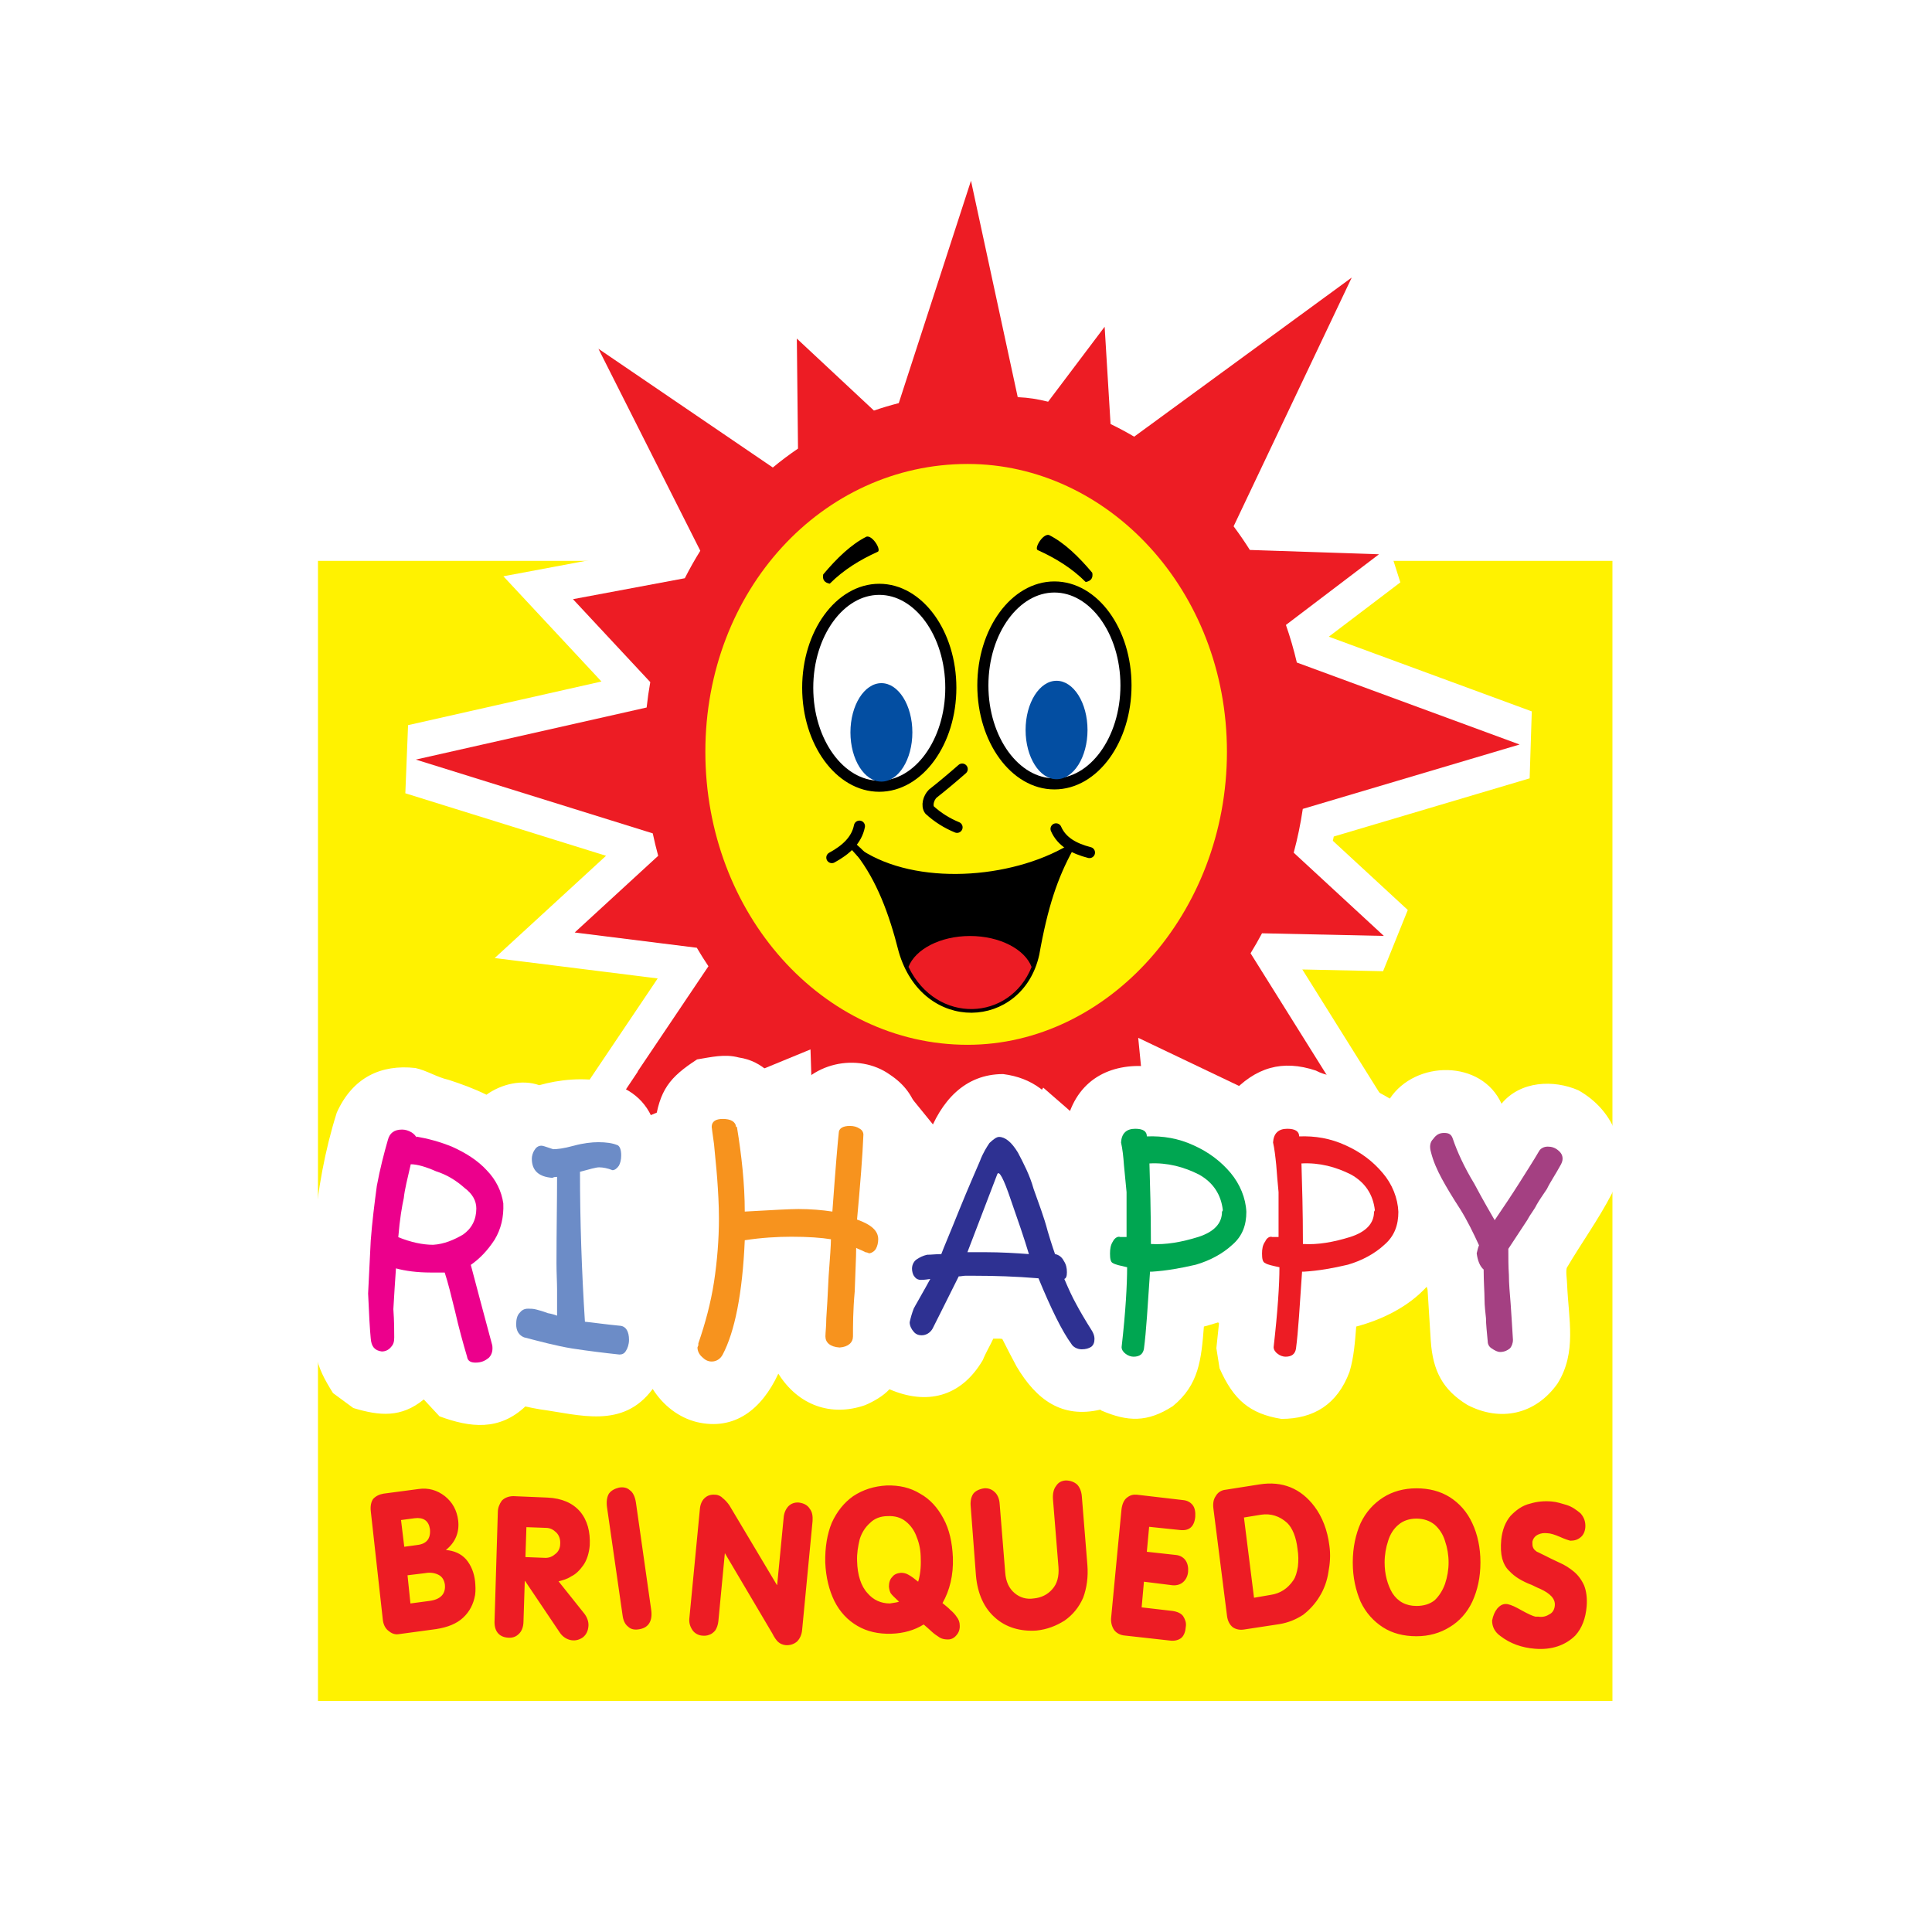 <?xml version="1.0" encoding="utf-8"?>
<!-- Generator: Adobe Illustrator 13.0.0, SVG Export Plug-In . SVG Version: 6.00 Build 14948)  -->
<!DOCTYPE svg PUBLIC "-//W3C//DTD SVG 1.0//EN" "http://www.w3.org/TR/2001/REC-SVG-20010904/DTD/svg10.dtd">
<svg version="1.0" id="Layer_1" xmlns="http://www.w3.org/2000/svg" xmlns:xlink="http://www.w3.org/1999/xlink" x="0px" y="0px"
	 width="192.756px" height="192.756px" viewBox="0 0 192.756 192.756" enable-background="new 0 0 192.756 192.756"
	 xml:space="preserve">
<g>
	<polygon fill-rule="evenodd" clip-rule="evenodd" fill="#FFFFFF" points="0,0 192.756,0 192.756,192.756 0,192.756 0,0 	"/>
	<polygon fill-rule="evenodd" clip-rule="evenodd" fill="#FFF200" points="31.724,55.958 160.873,55.958 160.873,169.707 
		31.724,169.707 31.724,55.958 	"/>
	<path fill="none" stroke="#FFFFFF" stroke-width="7.043" stroke-miterlimit="2.613" d="M132.845,108.023l4.211,6.732
		l-23.496-11.211l1.422,14.447l-10.9-9.479l-6.054,9.766l-7.739-9.533l-9.005,9.014l-0.42-13.059l-21.721,8.936l4.495-6.725
		l-0.024-0.004l4.513-6.707l0.511-0.764l0.001,0.002l2.042-3.034c-0.404-0.601-0.79-1.218-1.159-1.846l-12.183-1.524l8.329-7.651
		c-0.201-0.737-0.382-1.483-0.542-2.238l-23.638-7.362l23.027-5.195c0.093-0.855,0.215-1.7,0.363-2.534l-7.712-8.275l11.158-2.089
		c0.478-0.94,0.994-1.855,1.546-2.741L59.706,34.797l17.398,11.847c0.809-0.669,1.647-1.3,2.513-1.886L79.501,33.78l7.69,7.181
		c0.812-0.279,1.639-0.526,2.478-0.74l7.206-22.186l4.664,21.589c1.146,0.054,1.935,0.189,3.033,0.453l5.638-7.477l0.59,9.706
		c0.803,0.387,1.589,0.808,2.357,1.261l21.705-15.874L123.077,52.51c0.568,0.761,1.11,1.548,1.621,2.359l12.885,0.431l-9.287,7.051
		c0.425,1.218,0.79,2.469,1.089,3.75l22.225,8.179l-21.631,6.425c-0.219,1.488-0.523,2.946-0.906,4.369l8.993,8.303l-12.155-0.262
		c-0.362,0.678-0.742,1.343-1.142,1.993l8.08,12.917H132.845L132.845,108.023z"/>
	<path fill-rule="evenodd" clip-rule="evenodd" fill="#ED1C24" d="M132.845,108.023l4.211,6.732l-23.496-11.211l1.422,14.447
		l-10.9-9.479l-6.054,9.766l-7.739-9.533l-9.005,9.014l-0.42-13.059l-21.722,8.934l4.496-6.723l-0.024-0.004l4.513-6.707
		l0.511-0.764l0.001,0.002l2.042-3.034c-0.403-0.601-0.79-1.218-1.159-1.846l-12.183-1.524l8.329-7.651
		c-0.201-0.737-0.382-1.483-0.542-2.238l-23.638-7.362l23.027-5.196c0.093-0.854,0.215-1.7,0.363-2.533l-7.712-8.275l11.158-2.089
		c0.478-0.94,0.994-1.855,1.546-2.741L59.706,34.797l17.398,11.847c0.809-0.669,1.647-1.3,2.513-1.887L79.501,33.78l7.69,7.181
		c0.812-0.279,1.639-0.526,2.478-0.74l7.206-22.186l4.664,21.589c1.146,0.054,1.935,0.189,3.033,0.453l5.638-7.477l0.59,9.706
		c0.803,0.387,1.589,0.808,2.356,1.261l21.706-15.874L123.077,52.51c0.568,0.761,1.11,1.548,1.621,2.359l12.885,0.431l-9.287,7.051
		c0.425,1.218,0.79,2.469,1.089,3.75l22.225,8.179l-21.631,6.425c-0.219,1.488-0.523,2.946-0.906,4.369l8.993,8.303l-12.155-0.262
		c-0.362,0.678-0.742,1.343-1.142,1.993l8.08,12.917H132.845L132.845,108.023z"/>
	<path fill-rule="evenodd" clip-rule="evenodd" fill="#FFF200" d="M96.54,46.289c-14.492,0-26.167,12.583-26.167,28.718
		c0,16.133,11.675,29.233,26.167,29.233c13.963,0,25.872-13.1,25.872-29.233C122.412,58.873,110.503,46.289,96.54,46.289
		L96.54,46.289z"/>
	
		<path fill-rule="evenodd" clip-rule="evenodd" fill="#FFFFFF" stroke="#000000" stroke-width="1.107" stroke-linecap="round" stroke-linejoin="round" stroke-miterlimit="2.613" d="
		M87.725,58.797c3.932,0,7.139,4.413,7.139,9.823s-3.208,9.822-7.139,9.822s-7.139-4.413-7.139-9.822S83.793,58.797,87.725,58.797
		L87.725,58.797z"/>
	<path fill-rule="evenodd" clip-rule="evenodd" fill="#034EA2" d="M87.939,68.158c1.702,0,3.088,2.206,3.088,4.911
		s-1.387,4.912-3.088,4.912c-1.703,0-3.091-2.207-3.091-4.912S86.237,68.158,87.939,68.158L87.939,68.158z"/>
	
		<path fill-rule="evenodd" clip-rule="evenodd" fill="#FFFFFF" stroke="#000000" stroke-width="1.107" stroke-linecap="round" stroke-linejoin="round" stroke-miterlimit="2.613" d="
		M105.199,58.563c3.933,0,7.14,4.412,7.14,9.822c0,5.411-3.207,9.822-7.14,9.822c-3.932,0-7.139-4.412-7.139-9.822
		C98.061,62.975,101.268,58.563,105.199,58.563L105.199,58.563z"/>
	<path fill-rule="evenodd" clip-rule="evenodd" fill="#034EA2" d="M105.412,67.921c1.702,0,3.09,2.206,3.09,4.911
		s-1.388,4.911-3.09,4.911s-3.089-2.206-3.089-4.911S103.71,67.921,105.412,67.921L105.412,67.921z"/>
	<path fill-rule="evenodd" clip-rule="evenodd" d="M82.785,58.234c1.389-1.395,3.045-2.396,4.751-3.167
		c0.468-0.11-0.461-1.686-1.083-1.527c-1.537,0.769-2.977,2.17-4.322,3.771C82.034,57.828,82.252,58.134,82.785,58.234
		L82.785,58.234z"/>
	<path fill-rule="evenodd" clip-rule="evenodd" d="M108.322,58.068c-1.389-1.395-3.045-2.395-4.751-3.167
		c-0.469-0.109,0.462-1.685,1.083-1.526c1.537,0.769,2.977,2.17,4.322,3.771C109.073,57.662,108.857,57.969,108.322,58.068
		L108.322,58.068z"/>
	
		<path fill="none" stroke="#000000" stroke-width="1.107" stroke-linecap="round" stroke-linejoin="round" stroke-miterlimit="2.613" d="
		M96,76.731c-1.04,0.911-2.021,1.729-2.944,2.456c-0.419,0.422-0.63,1.191-0.313,1.623c0.807,0.737,1.72,1.314,2.742,1.733
		 M82.993,85.563c1.417-0.771,2.477-1.739,2.753-3.138 M108.696,85.06c-1.54-0.396-2.773-1.072-3.334-2.364"/>
	
		<path fill-rule="evenodd" clip-rule="evenodd" stroke="#000000" stroke-width="0.704" stroke-linejoin="round" stroke-miterlimit="2.613" d="
		M106.733,84.636c-5.859,3.455-15.388,4.107-20.964,0.465c1.987,2.588,3.247,5.842,4.235,9.761
		c2.304,7.962,11.758,7.464,13.337,0.332C104.197,90.377,105.177,87.484,106.733,84.636L106.733,84.636z"/>
	
		<path fill="none" stroke="#000000" stroke-width="0.704" stroke-linecap="round" stroke-linejoin="round" stroke-miterlimit="2.613" d="
		M86.325,85.602c-0.519-0.305-0.95-0.979-1.385-1.343c0.372,0.345,1.063,0.894,1.462,1.512"/>
	<path fill-rule="evenodd" clip-rule="evenodd" fill="#ED1C24" d="M96.781,93.385c2.963,0,5.462,1.318,6.142,3.089
		c-2.165,5.407-9.475,5.793-12.282-0.007C91.325,94.7,93.821,93.385,96.781,93.385L96.781,93.385z"/>
	<path fill-rule="evenodd" clip-rule="evenodd" fill="#ED1C24" d="M40.334,154.322l1.295-0.178c0.94-0.107,1.361-0.643,1.264-1.602
		c-0.129-0.818-0.647-1.174-1.523-1.068l-1.36,0.18L40.334,154.322L40.334,154.322z M40.949,159.977l1.88-0.25
		c1.135-0.143,1.653-0.713,1.557-1.637c-0.065-0.424-0.26-0.781-0.617-0.959c-0.324-0.178-0.81-0.285-1.36-0.178l-1.75,0.213
		L40.949,159.977L40.949,159.977z M36.996,150.799c-0.064-0.533,0.032-0.959,0.227-1.244c0.26-0.283,0.616-0.463,1.038-0.533
		l3.5-0.463c0.972-0.141,1.848,0.109,2.626,0.713c0.746,0.602,1.199,1.387,1.329,2.453c0.129,1.174-0.292,2.17-1.232,2.918
		c0.811,0.068,1.492,0.354,2.01,0.924c0.486,0.57,0.811,1.314,0.908,2.24c0.033,0.391,0.065,0.854,0,1.316
		c-0.162,0.924-0.551,1.672-1.199,2.275c-0.648,0.605-1.556,0.961-2.69,1.137l-3.694,0.5c-0.356,0.07-0.712-0.037-1.004-0.285
		c-0.325-0.215-0.551-0.604-0.616-1.102L36.996,150.799L36.996,150.799z M49.668,150.871c0-0.426,0.161-0.816,0.387-1.137
		c0.26-0.285,0.682-0.463,1.168-0.463l3.402,0.143c1.427,0.07,2.496,0.533,3.242,1.385c0.745,0.889,1.037,2.029,0.972,3.381
		c-0.065,0.781-0.292,1.494-0.648,1.992c-0.356,0.496-0.745,0.889-1.199,1.102c-0.422,0.285-0.876,0.393-1.264,0.496l2.528,3.168
		c0.291,0.354,0.486,0.816,0.454,1.277c-0.033,0.467-0.195,0.855-0.551,1.141c-0.356,0.248-0.746,0.354-1.167,0.285
		c-0.422-0.072-0.843-0.32-1.134-0.748l-3.468-5.156h-0.033l-0.128,4.018c0,0.57-0.195,1.031-0.486,1.281
		c-0.293,0.285-0.649,0.391-1.07,0.355c-0.908-0.07-1.394-0.676-1.329-1.742L49.668,150.871L49.668,150.871z M52.52,152.365
		l-0.098,2.986l1.848,0.072c0.421,0.035,0.777-0.072,1.102-0.355c0.356-0.248,0.518-0.641,0.518-1.031
		c0.033-0.428-0.097-0.855-0.39-1.139c-0.291-0.283-0.615-0.463-1.036-0.463L52.52,152.365L52.52,152.365z M60.556,150.336
		c-0.065-0.531,0-0.994,0.195-1.314c0.227-0.318,0.584-0.498,1.004-0.604c0.421-0.072,0.811,0,1.07,0.25
		c0.324,0.211,0.519,0.639,0.616,1.205l1.524,10.709c0.162,1.102-0.228,1.777-1.103,1.953c-0.519,0.109-0.907,0.037-1.2-0.246
		c-0.323-0.25-0.486-0.641-0.55-1.141L60.556,150.336L60.556,150.336z M69.825,150.586c0.033-0.463,0.195-0.852,0.455-1.102
		c0.291-0.285,0.647-0.393,1.069-0.355c0.292,0,0.584,0.143,0.777,0.355c0.228,0.178,0.454,0.428,0.649,0.711l4.731,7.932h0.032
		l0.649-6.725c0.032-0.424,0.193-0.816,0.453-1.102c0.26-0.283,0.648-0.428,1.069-0.389c0.519,0.07,0.875,0.283,1.07,0.604
		c0.26,0.32,0.324,0.748,0.291,1.244l-1.037,10.812c-0.032,0.498-0.227,0.926-0.519,1.211c-0.292,0.248-0.68,0.389-1.135,0.355
		c-0.292-0.035-0.55-0.145-0.744-0.322c-0.163-0.141-0.39-0.461-0.585-0.854l-4.731-8.002l-0.648,6.793
		c-0.033,0.357-0.161,0.676-0.292,0.891c-0.162,0.213-0.389,0.391-0.616,0.461c-0.259,0.107-0.519,0.107-0.81,0.072
		c-0.421-0.072-0.745-0.32-0.908-0.605c-0.226-0.357-0.323-0.746-0.258-1.209L69.825,150.586L69.825,150.586z M92.155,162.074
		c-0.908,0.57-2.009,0.889-3.24,0.924c-1.264,0.037-2.399-0.213-3.371-0.783c-0.973-0.566-1.75-1.387-2.302-2.488
		c-0.518-1.066-0.842-2.346-0.907-3.84c-0.032-1.494,0.194-2.846,0.647-3.947c0.52-1.141,1.232-2.027,2.14-2.668
		c0.972-0.643,2.074-0.996,3.337-1.066c1.232-0.037,2.366,0.213,3.338,0.816c0.972,0.533,1.75,1.387,2.334,2.49
		c0.583,1.066,0.875,2.383,0.939,3.877c0.064,1.777-0.325,3.307-1.037,4.551c0.291,0.25,0.583,0.463,0.778,0.678
		c0.259,0.211,0.486,0.461,0.648,0.711c0.194,0.248,0.292,0.533,0.292,0.818c0.032,0.389-0.098,0.746-0.325,0.996
		c-0.227,0.283-0.518,0.426-0.843,0.426c-0.292,0-0.551-0.035-0.81-0.178c-0.26-0.178-0.551-0.355-0.777-0.57
		C92.771,162.609,92.447,162.324,92.155,162.074L92.155,162.074z M88.559,151.264c-0.713,0-1.33,0.248-1.75,0.676
		c-0.486,0.426-0.843,0.994-1.037,1.635c-0.163,0.676-0.292,1.422-0.26,2.17c0.033,1.387,0.389,2.525,1.069,3.236
		c0.552,0.639,1.297,0.996,2.205,0.996c0.421-0.072,0.746-0.107,0.908-0.178c-0.421-0.391-0.712-0.676-0.811-0.818
		c-0.097-0.143-0.162-0.391-0.195-0.676c0-0.393,0.098-0.746,0.325-0.961c0.195-0.283,0.52-0.391,0.875-0.426
		c0.292,0,0.551,0.07,0.777,0.213c0.26,0.143,0.551,0.355,0.94,0.676c0.194-0.641,0.292-1.422,0.258-2.275
		c0-0.785-0.129-1.494-0.388-2.137c-0.228-0.674-0.616-1.207-1.102-1.598C89.887,151.402,89.271,151.227,88.559,151.264
		L88.559,151.264z M99.738,150.055l0.551,6.826c0.064,0.926,0.39,1.602,0.94,2.064c0.552,0.463,1.199,0.639,1.912,0.531
		c0.745-0.068,1.393-0.389,1.848-0.924c0.486-0.533,0.681-1.279,0.615-2.203l-0.551-6.795c-0.032-0.533,0.065-0.996,0.323-1.314
		c0.228-0.357,0.552-0.5,0.941-0.535c0.452,0,0.843,0.143,1.133,0.393c0.26,0.248,0.454,0.709,0.486,1.209l0.552,6.83
		c0.097,1.207-0.065,2.311-0.422,3.271c-0.421,0.959-1.037,1.705-1.848,2.275c-0.843,0.531-1.75,0.889-2.819,0.998
		c-1.619,0.104-3.047-0.322-4.115-1.283c-1.102-0.959-1.751-2.385-1.912-4.195l-0.519-6.828c-0.065-0.57,0.032-1.033,0.259-1.354
		c0.228-0.285,0.615-0.463,1.07-0.531c0.421-0.037,0.777,0.105,1.036,0.354C99.513,149.092,99.706,149.52,99.738,150.055
		L99.738,150.055z M111.502,154.643l0.39-4.057c0.065-0.531,0.26-0.959,0.552-1.172c0.324-0.25,0.615-0.322,1.004-0.285l4.57,0.533
		c0.421,0.035,0.745,0.211,0.972,0.496c0.227,0.287,0.292,0.713,0.26,1.176c-0.098,0.996-0.616,1.422-1.523,1.316l-3.078-0.32
		l-0.229,2.49l2.886,0.318c0.421,0.035,0.777,0.25,0.972,0.535c0.227,0.32,0.292,0.744,0.259,1.137
		c-0.032,0.393-0.194,0.748-0.453,0.996c-0.292,0.283-0.681,0.391-1.103,0.355l-2.851-0.355l-0.228,2.561l3.078,0.357
		c0.487,0.07,0.875,0.246,1.069,0.531c0.194,0.32,0.324,0.641,0.26,1.033c-0.032,0.461-0.162,0.854-0.421,1.102
		c-0.292,0.25-0.713,0.355-1.199,0.285l-4.472-0.498c-0.455-0.035-0.843-0.25-1.071-0.568c-0.227-0.357-0.322-0.748-0.291-1.176
		L111.502,154.643L111.502,154.643z M124.109,151.402l1.005,8.006l1.653-0.285c0.974-0.143,1.717-0.641,2.269-1.457
		c0.228-0.322,0.355-0.785,0.454-1.352c0.065-0.57,0.065-1.176-0.033-1.746c-0.13-1.209-0.519-2.133-1.037-2.629
		c-0.746-0.676-1.62-0.961-2.593-0.818L124.109,151.402L124.109,151.402z M121.063,150.516c-0.064-0.498,0-0.924,0.227-1.244
		c0.194-0.357,0.551-0.604,1.004-0.643l3.371-0.531c2.27-0.357,4.115,0.393,5.478,2.203c0.778,1.033,1.295,2.35,1.491,3.914
		c0.13,0.889,0.064,1.779-0.098,2.631c-0.13,0.891-0.453,1.744-0.874,2.42c-0.422,0.711-1.005,1.352-1.653,1.848
		c-0.712,0.463-1.492,0.783-2.366,0.926l-3.5,0.533c-0.422,0.072-0.811,0-1.135-0.213c-0.324-0.248-0.519-0.641-0.584-1.104
		L121.063,150.516L121.063,150.516z M141.318,148.49c1.264,0,2.366,0.281,3.338,0.887c0.94,0.605,1.718,1.459,2.236,2.596
		c0.52,1.105,0.811,2.42,0.811,3.914s-0.291,2.773-0.811,3.912c-0.519,1.104-1.296,1.955-2.236,2.525
		c-0.972,0.604-2.074,0.924-3.338,0.924s-2.398-0.285-3.338-0.889c-0.94-0.605-1.718-1.457-2.236-2.561
		c-0.485-1.139-0.778-2.418-0.778-3.912s0.293-2.809,0.778-3.914c0.519-1.102,1.296-1.955,2.236-2.559
		C138.92,148.807,140.055,148.49,141.318,148.49L141.318,148.49z M141.318,151.512c-0.713,0-1.327,0.213-1.782,0.604
		c-0.486,0.393-0.843,0.963-1.037,1.602c-0.227,0.676-0.356,1.422-0.356,2.17c0,1.174,0.291,2.24,0.777,3.059
		c0.552,0.854,1.362,1.279,2.398,1.279c0.713,0,1.33-0.178,1.814-0.566c0.453-0.428,0.812-0.998,1.039-1.639
		c0.226-0.676,0.355-1.387,0.355-2.133c0-0.748-0.13-1.494-0.355-2.135c-0.196-0.674-0.586-1.244-1.039-1.637
		C142.648,151.725,142.031,151.512,141.318,151.512L141.318,151.512z M149.777,153.645c0.098-0.994,0.421-1.814,0.94-2.418
		c0.552-0.568,1.166-1.031,1.944-1.209c0.682-0.213,1.426-0.283,2.171-0.213c0.487,0.035,1.003,0.213,1.49,0.354
		c0.553,0.178,0.973,0.5,1.362,0.82c0.355,0.391,0.517,0.852,0.485,1.387c-0.032,0.428-0.193,0.783-0.453,0.994
		c-0.292,0.25-0.615,0.357-1.039,0.357c-0.16-0.037-0.516-0.143-1.067-0.393c-0.487-0.211-0.94-0.354-1.232-0.354
		c-0.357-0.037-0.648,0-0.939,0.143c-0.292,0.141-0.485,0.389-0.552,0.709c0,0.25,0,0.428,0.066,0.57
		c0.063,0.176,0.226,0.318,0.39,0.428c0.193,0.07,0.485,0.248,0.808,0.389c0.357,0.18,0.843,0.428,1.395,0.678
		c0.584,0.25,1.07,0.57,1.491,0.924c0.389,0.32,0.744,0.783,1.004,1.352c0.228,0.57,0.325,1.279,0.26,2.1
		c-0.099,1.172-0.453,2.168-1.135,2.916c-1.003,0.994-2.397,1.457-4.05,1.314c-1.264-0.105-2.433-0.498-3.437-1.279
		c-0.551-0.393-0.811-0.924-0.811-1.529c0.098-0.496,0.26-0.889,0.52-1.209c0.322-0.355,0.616-0.498,1.038-0.428
		c0.354,0.072,0.809,0.285,1.426,0.641c0.583,0.318,1.035,0.533,1.327,0.604c0.13,0,0.228,0,0.291,0
		c0.455,0.072,0.811-0.035,1.137-0.246c0.291-0.143,0.484-0.463,0.517-0.855c0.066-0.674-0.453-1.209-1.458-1.672
		c-0.098-0.035-0.421-0.178-0.841-0.391c-0.487-0.178-0.909-0.391-1.265-0.604c-0.357-0.215-0.713-0.5-0.973-0.785
		c-0.357-0.32-0.583-0.781-0.713-1.244C149.745,154.996,149.711,154.357,149.777,153.645L149.777,153.645z"/>
	<path fill-rule="evenodd" clip-rule="evenodd" fill="#FFFFFF" d="M48.533,109.221c1.505-1.078,3.561-1.555,5.268-0.951
		c3.908-1.111,9.985-1.08,11.52,3.971c0.463-3.527,1.504-4.766,4.226-6.543c1.389-0.223,2.75-0.572,4.168-0.191
		c2.402,0.35,3.878,2.096,5.065,4.256c1.881-3.811,6.859-4.795,10.015-2.539c2.952,1.967,3.155,4.637,3.011,8.1
		c0.085-0.541,0.492-1.334,0.723-1.812c1.331-3.684,3.734-6.352,7.554-6.352c2.952,0.381,4.776,1.904,6.396,4.541
		c1.158-4.287,4.688-5.717,8.423-5.271c0.811,0.254,1.65,0.73,2.432,0.795c1.997,0.412,3.646,0.984,5.441,1.967
		c2.489-2.73,5.182-3.492,8.51-2.381c0.927,0.508,1.969,0.572,2.981,0.793c1.533,0.479,3.011,1.176,4.4,2.002
		c2.546-3.844,9.146-3.906,11.142,0.51c1.883-2.289,5.21-2.414,7.672-1.336c3.616,2.033,5.325,6.162,3.327,10.324
		c-1.331,2.572-3.037,4.924-4.457,7.336c-0.175,0.256,0,1.273,0,1.686c0.145,3.527,0.985,6.797-0.955,9.91
		c-2.2,3.113-5.731,3.844-9.002,2.129c-2.433-1.492-3.445-3.367-3.646-6.418c-0.117-1.684-0.202-3.398-0.319-5.082l-0.087-0.285
		c-1.851,2.033-4.515,3.305-7.031,3.971c-0.117,1.492-0.232,3.08-0.666,4.51c-1.217,3.271-3.59,4.703-6.802,4.703
		c-3.156-0.51-4.777-1.908-6.166-5.051l-0.318-2.004l0.261-2.477l-0.088-0.096l-0.839,0.256l-0.579,0.158
		c-0.261,3.303-0.492,5.812-3.098,7.939c-2.546,1.652-4.514,1.559-7.12,0.445l-0.116-0.094c-3.819,0.889-6.367-0.953-8.363-4.32
		c-0.463-0.857-0.984-1.875-1.418-2.732l-0.232-0.031h-0.666c-0.289,0.635-0.78,1.461-1.041,2.129
		c-2.2,3.748-5.645,4.508-9.319,2.92c-0.638,0.701-1.622,1.24-2.432,1.588c-3.386,1.176-6.657,0.033-8.654-3.143
		c-1.649,3.559-4.371,5.715-8.134,4.828c-1.795-0.445-3.358-1.652-4.4-3.303c-2.981,4.031-7.294,2.572-11.259,2.033
		c-0.405-0.066-1.042-0.191-1.446-0.287c-2.605,2.443-5.471,2.129-8.568,0.984l-1.564-1.684c-2.257,1.844-4.399,1.652-7.033,0.857
		l-2.026-1.492c-0.868-1.398-1.418-2.383-1.765-4.035c-0.84-7.719-0.202-16.549,2.142-23.949c1.591-3.527,4.429-4.828,7.844-4.447
		c1.158,0.254,2.142,0.92,3.3,1.176C46.015,108.143,47.318,108.619,48.533,109.221L48.533,109.221z"/>
	<path fill-rule="evenodd" clip-rule="evenodd" fill="#A44082" d="M142.757,114.908c-0.145-0.51-0.088-0.953,0.232-1.271
		c0.318-0.445,0.635-0.604,1.1-0.604c0.491,0,0.724,0.158,0.867,0.604c0.408,1.207,1.102,2.764,2.144,4.479
		c0.925,1.748,1.648,2.955,2.024,3.621c0.869-1.27,1.736-2.572,2.46-3.717c0.695-1.109,1.419-2.223,1.971-3.176
		c0.145-0.254,0.461-0.445,0.867-0.445c0.377,0,0.694,0.096,1.013,0.35c0.318,0.256,0.464,0.51,0.464,0.857
		c0,0.191-0.059,0.35-0.146,0.541c-0.55,1.016-1.1,1.811-1.418,2.479c-0.406,0.604-0.78,1.143-1.013,1.555
		c-0.262,0.541-0.638,0.953-0.955,1.557c-0.406,0.604-1.013,1.557-1.881,2.859c0,0.857,0,1.748,0.057,2.605
		c0,0.857,0.088,1.811,0.173,2.857c0.087,1.113,0.145,2.32,0.232,3.621c0,0.35-0.146,0.699-0.317,0.859
		c-0.231,0.189-0.552,0.348-0.955,0.348c-0.289,0-0.552-0.158-0.841-0.348c-0.26-0.16-0.404-0.414-0.404-0.699
		c-0.086-0.953-0.174-1.715-0.174-2.318c-0.058-0.604-0.146-1.207-0.146-1.906s-0.087-1.717-0.087-2.955
		c-0.377-0.316-0.608-0.92-0.693-1.619c0.085-0.35,0.145-0.604,0.231-0.795c-0.551-1.207-1.188-2.51-1.883-3.621
		c-0.724-1.111-1.359-2.16-1.823-3.018S142.989,115.861,142.757,114.908L142.757,114.908z"/>
	<path fill-rule="evenodd" clip-rule="evenodd" fill="#ED1C24" d="M137.17,120.746c-0.173-1.555-0.955-2.764-2.372-3.559
		c-1.507-0.762-3.155-1.207-4.951-1.109c0.061,2.064,0.146,4.732,0.146,8.035c1.506,0.096,3.07-0.189,4.718-0.699
		c1.592-0.508,2.375-1.365,2.375-2.51L137.17,120.746L137.17,120.746z M139.515,120.904c0,1.303-0.377,2.416-1.417,3.305
		c-0.928,0.857-2.2,1.557-3.619,1.969c-1.477,0.35-2.894,0.604-4.4,0.699c0,0-0.086,0-0.171,0c-0.232,3.367-0.378,5.971-0.609,7.688
		c-0.087,0.508-0.406,0.793-1.042,0.793c-0.232,0-0.549-0.096-0.781-0.285c-0.231-0.16-0.406-0.414-0.406-0.668
		c0.406-3.557,0.58-6.225,0.58-7.973c-0.726-0.158-1.188-0.254-1.419-0.412c-0.261-0.096-0.318-0.445-0.318-0.953
		c0-0.445,0.058-0.857,0.318-1.207c0.145-0.35,0.463-0.539,0.693-0.445h0.407h0.231c0-0.762,0-1.557,0-2.16s0-1.365,0-2.318
		c-0.087-0.953-0.175-1.842-0.231-2.699c-0.087-0.857-0.175-1.621-0.319-2.256c0.058-0.922,0.551-1.365,1.419-1.365
		c0.781,0,1.188,0.254,1.188,0.762c1.562-0.062,3.125,0.189,4.63,0.889c1.506,0.668,2.75,1.621,3.705,2.764
		C138.908,118.143,139.457,119.539,139.515,120.904L139.515,120.904z"/>
	<path fill-rule="evenodd" clip-rule="evenodd" fill="#00A651" d="M122.003,120.746c-0.174-1.555-0.955-2.764-2.374-3.559
		c-1.505-0.762-3.154-1.207-4.949-1.109c0.059,2.064,0.146,4.732,0.146,8.035c1.505,0.096,3.067-0.189,4.718-0.699
		c1.593-0.508,2.374-1.365,2.374-2.51L122.003,120.746L122.003,120.746z M124.348,120.904c0,1.303-0.376,2.416-1.418,3.305
		c-0.927,0.857-2.2,1.557-3.618,1.969c-1.505,0.35-2.924,0.604-4.399,0.699c0,0-0.087,0-0.174,0
		c-0.231,3.367-0.376,5.971-0.608,7.688c-0.086,0.508-0.405,0.793-1.041,0.793c-0.231,0-0.55-0.096-0.782-0.285
		c-0.23-0.16-0.405-0.414-0.405-0.668c0.405-3.557,0.55-6.225,0.55-7.973c-0.694-0.158-1.158-0.254-1.418-0.412
		c-0.232-0.096-0.289-0.445-0.289-0.953c0-0.445,0.057-0.857,0.289-1.207c0.174-0.35,0.493-0.539,0.724-0.445h0.377h0.261
		c0-0.762,0-1.557,0-2.16s0-1.365,0-2.318c-0.088-0.953-0.175-1.842-0.261-2.699c-0.058-0.857-0.146-1.621-0.29-2.256
		c0.058-0.922,0.551-1.365,1.419-1.365c0.781,0,1.157,0.254,1.157,0.762c1.592-0.062,3.154,0.189,4.66,0.889
		c1.505,0.668,2.749,1.621,3.705,2.764C123.712,118.143,124.29,119.539,124.348,120.904L124.348,120.904z"/>
	<path fill-rule="evenodd" clip-rule="evenodd" fill="#2E3192" d="M102.654,125.121c-0.463-1.557-1.099-3.398-1.822-5.463
		c-0.694-2.064-1.158-2.922-1.332-2.51l-2.98,7.783h1.736C99.905,124.932,101.382,125.025,102.654,125.121L102.654,125.121z
		 M98.719,114.035c0.377-0.35,0.695-0.604,0.955-0.604c0.608,0,1.245,0.508,1.882,1.557c0.549,1.047,1.187,2.256,1.564,3.621
		c0.49,1.396,1.04,2.797,1.417,4.256c0.405,1.367,0.723,2.256,0.723,2.256c0.378,0.064,0.695,0.318,0.868,0.666
		c0.232,0.352,0.317,0.699,0.317,1.145c0,0.412-0.085,0.604-0.258,0.668c0.404,0.951,0.809,1.84,1.186,2.508
		c0.317,0.604,0.868,1.557,1.593,2.701c0.144,0.254,0.23,0.508,0.23,0.762c0,0.35-0.087,0.604-0.317,0.795
		c-0.233,0.158-0.551,0.254-0.957,0.254c-0.462,0-0.867-0.254-1.013-0.51c-0.954-1.301-2.055-3.557-3.299-6.574
		c-2.287-0.191-4.429-0.254-6.31-0.254c-0.463,0-0.781,0-1.013,0c-0.173,0-0.405,0.062-0.636,0.062
		c-1.419,2.859-2.288,4.574-2.606,5.209c-0.231,0.414-0.637,0.668-1.1,0.668c-0.231,0-0.55-0.064-0.782-0.35
		c-0.232-0.254-0.405-0.604-0.405-0.953c0.087-0.412,0.232-0.92,0.405-1.365c0.231-0.445,0.55-0.953,0.782-1.396
		c0.232-0.414,0.55-0.955,0.868-1.557c-0.55,0.094-0.868,0.094-0.955,0.094c-0.231,0-0.463-0.094-0.636-0.35
		c-0.145-0.158-0.232-0.508-0.232-0.762c0-0.443,0.232-0.795,0.493-0.953c0.289-0.189,0.607-0.35,1.012-0.443
		c0.405,0,0.868-0.064,1.418-0.064c0.231-0.635,0.868-2.098,1.794-4.416c0.956-2.352,1.679-3.969,2.056-4.859
		C98.082,114.988,98.488,114.385,98.719,114.035L98.719,114.035z"/>
	<path fill-rule="evenodd" clip-rule="evenodd" fill="#F7931E" d="M73.523,112.43c0.464,2.828,0.782,5.686,0.782,8.449
		c2.778-0.158,4.573-0.254,5.354-0.254c1.187,0,2.374,0.096,3.387,0.254c0.318-4.414,0.55-7.084,0.637-7.846
		c0-0.443,0.406-0.699,1.1-0.699c0.406,0,0.724,0.096,0.956,0.256c0.318,0.158,0.404,0.443,0.404,0.602
		c-0.086,2.16-0.318,5.02-0.636,8.482c1.417,0.508,2.113,1.111,2.113,1.969c0,0.35-0.087,0.697-0.232,0.953
		c-0.144,0.254-0.463,0.445-0.694,0.445c-0.174-0.096-0.26-0.096-0.318-0.096c-0.492-0.254-0.811-0.35-0.956-0.445
		c0,0.953-0.086,2.445-0.145,4.352c-0.173,1.875-0.173,3.432-0.173,4.48c0,0.604-0.463,1.047-1.332,1.109
		c-0.956-0.062-1.418-0.506-1.418-1.109c0-0.352,0.088-1.049,0.088-1.811c0.058-0.795,0.145-2.256,0.231-4.162
		c0.144-1.906,0.232-3.178,0.232-3.717c-0.955-0.158-2.288-0.254-3.936-0.254c-1.419,0-3.011,0.096-4.661,0.35
		c-0.231,5.369-1.012,9.148-2.2,11.404c-0.231,0.443-0.637,0.697-1.1,0.697c-0.405,0-0.695-0.189-0.955-0.445
		c-0.289-0.252-0.463-0.604-0.463-0.953c0-0.062,0.086-0.158,0.086-0.252v-0.16c0.695-2,1.245-4.064,1.564-6.131
		c0.318-2.096,0.491-4.256,0.491-6.32c0-1.398-0.086-2.764-0.173-3.971c-0.087-1.207-0.232-2.414-0.318-3.463
		c-0.145-1.047-0.232-1.652-0.232-1.715c0-0.539,0.405-0.793,1.1-0.793c0.782,0,1.273,0.254,1.332,0.793H73.523L73.523,112.43z"/>
	<path fill-rule="evenodd" clip-rule="evenodd" fill="#6C8CC7" d="M61.571,114.24c0.231,0.064,0.406,0.414,0.406,1.018
		c0,0.445-0.088,0.793-0.233,1.049c-0.173,0.252-0.405,0.443-0.636,0.443c-0.463-0.191-0.955-0.285-1.332-0.285
		c-0.318,0-0.955,0.189-1.91,0.445c0,4.922,0.173,9.941,0.492,14.959c0.695,0.064,1.968,0.256,3.619,0.414
		c0.462,0.096,0.78,0.539,0.78,1.396c0,0.445-0.145,0.859-0.318,1.111c-0.145,0.256-0.377,0.352-0.637,0.352
		c-1.476-0.158-3.068-0.352-4.718-0.604c-1.562-0.256-3.212-0.699-4.804-1.113c-0.464-0.189-0.782-0.604-0.782-1.301
		c0-0.445,0.087-0.859,0.318-1.113c0.232-0.285,0.464-0.445,0.869-0.445c0.23,0,0.55,0,0.868,0.096
		c0.232,0.064,0.607,0.158,1.1,0.35c0.377,0.064,0.695,0.16,0.927,0.254c0-0.951,0-1.811,0-2.604c0-0.699-0.059-1.652-0.059-2.605
		c0-3.271,0.059-6.131,0.059-8.639c-0.145,0-0.291,0-0.464,0.096c-1.331-0.096-2.055-0.699-2.055-1.908
		c0-0.254,0.087-0.602,0.26-0.857c0.145-0.254,0.377-0.443,0.695-0.443c0.145,0,0.405,0.094,0.694,0.189
		c0.26,0.096,0.493,0.16,0.493,0.16c0.377,0,1.013-0.064,2.055-0.35c0.926-0.254,1.794-0.35,2.431-0.35
		C60.471,113.955,61.108,114.051,61.571,114.24L61.571,114.24z"/>
	<path fill-rule="evenodd" clip-rule="evenodd" fill="#EC008C" d="M40.982,116.158c-0.319,1.398-0.609,2.51-0.695,3.367
		c-0.173,0.793-0.405,2.096-0.55,3.908c1.245,0.506,2.432,0.76,3.474,0.76c1.1-0.062,2.113-0.506,2.981-1.016
		c0.868-0.604,1.331-1.492,1.331-2.605c0-0.76-0.376-1.459-1.186-2.062c-0.782-0.701-1.738-1.303-2.838-1.652
		C42.487,116.412,41.619,116.158,40.982,116.158L40.982,116.158z M41.532,113.395c1.1,0.191,2.373,0.51,3.646,1.049
		c1.332,0.604,2.518,1.365,3.387,2.318c0.926,0.953,1.476,2.096,1.65,3.303c0.058,1.367-0.232,2.574-0.869,3.623
		c-0.724,1.111-1.505,1.904-2.374,2.51c0.55,2.064,1.273,4.828,2.143,8.035c0.057,0.443,0,0.857-0.319,1.207
		c-0.405,0.35-0.811,0.508-1.36,0.508c-0.463,0-0.782-0.158-0.84-0.604c-0.405-1.365-0.81-2.826-1.186-4.48
		c-0.406-1.65-0.724-2.953-1.042-3.904c-0.058,0-0.55,0-1.418,0c-1.331,0-2.518-0.16-3.445-0.414
		c-0.086,1.207-0.173,2.574-0.259,4.066c0.086,1.207,0.086,2.158,0.086,2.826c0,0.445-0.086,0.699-0.318,0.953
		c-0.231,0.285-0.549,0.445-0.926,0.445c-0.724-0.096-1.042-0.508-1.1-1.303c-0.086-0.857-0.174-2.414-0.261-4.479
		c0.087-1.746,0.174-3.463,0.261-5.273c0.145-1.906,0.375-3.717,0.608-5.463c0.317-1.715,0.723-3.271,1.099-4.574
		c0.174-0.699,0.637-1.047,1.419-1.047c0.318,0,0.637,0.094,0.956,0.285c0.23,0.158,0.404,0.316,0.462,0.508V113.395L41.532,113.395
		z"/>
</g>
</svg>
